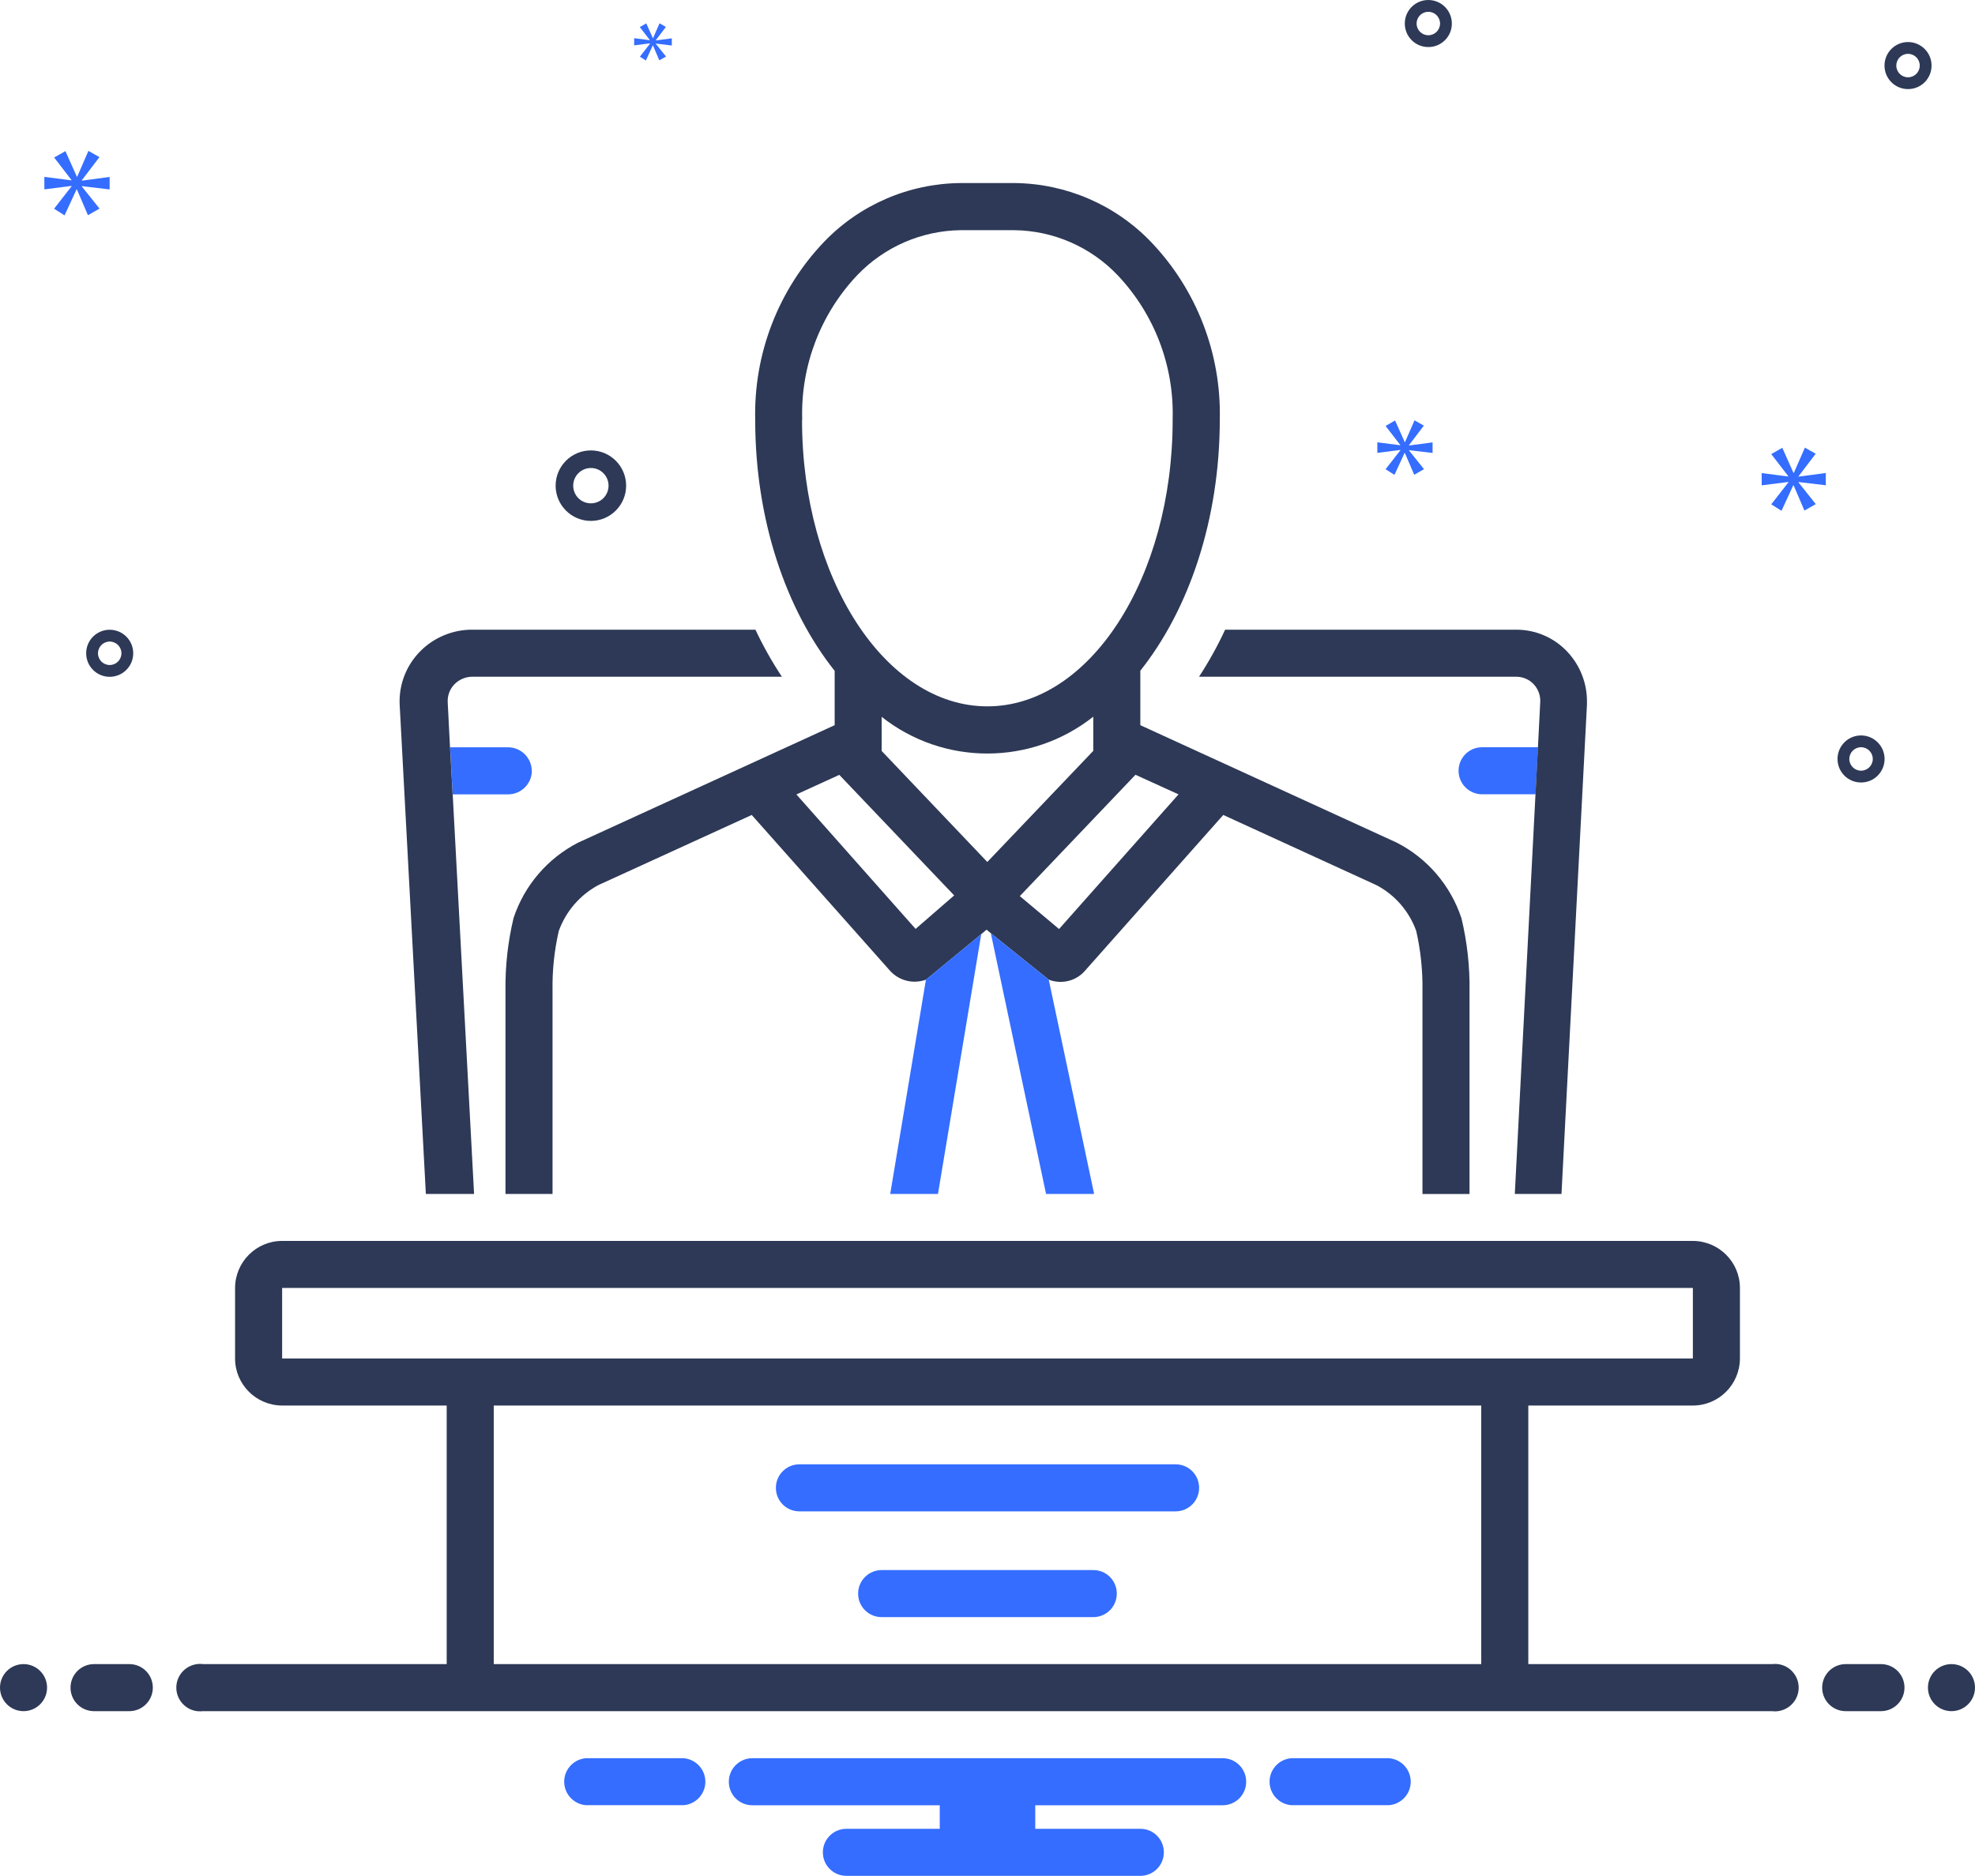 <?xml version="1.0" encoding="UTF-8"?>
<svg id="Layer_2" data-name="Layer 2" xmlns="http://www.w3.org/2000/svg" viewBox="0 0 256 243.16">
  <defs>
    <style>
      .cls-1 {
        fill: #2d3956;
      }

      .cls-2 {
        fill: #346dff;
      }
    </style>
  </defs>
  <g id="Layer_1-2" data-name="Layer 1">
    <g id="SvgjsG1097">
      <path class="cls-2" d="m152.38,189.83h-48.76c-1.68,0-3.05,1.36-3.05,3.05s1.36,3.05,3.05,3.05h48.76c1.68,0,3.05-1.36,3.05-3.05s-1.36-3.05-3.05-3.05Zm-10.67,13.71h-27.43c-1.68,0-3.05,1.36-3.05,3.05s1.36,3.05,3.05,3.05h27.43c1.68,0,3.05-1.36,3.05-3.05s-1.36-3.05-3.05-3.05Zm57.65-106.67l-.32,6.1h-6.93c-1.68,0-3.05-1.36-3.05-3.05s1.36-3.05,3.05-3.05h7.25Z"/>
      <path class="cls-1" d="m205.71,91.18l-3.31,63.6h-6.05l2.68-51.81.32-6.1.3-5.94c.02-.84-.3-1.65-.88-2.26-.58-.6-1.39-.94-2.22-.94h-41.13c1.27-1.95,2.4-3.98,3.38-6.1h37.74c2.47,0,4.84,1,6.55,2.79,1.74,1.81,2.68,4.24,2.61,6.75h0Z"/>
      <path class="cls-2" d="m68.94,99.93c-.02,1.7-1.41,3.06-3.11,3.05h-7.15l-.34-6.1h7.48c1.7-.02,3.09,1.35,3.11,3.05Z"/>
      <path class="cls-1" d="m58.68,102.97l2.77,51.81h-6.25l-3.4-63.53c-.09-2.55.88-5.02,2.68-6.83,1.79-1.8,4.22-2.8,6.75-2.79h36.69c.99,2.11,2.14,4.15,3.43,6.1h-40.12c-.86,0-1.68.34-2.29.94-.61.61-.94,1.45-.91,2.32l.3,5.88.34,6.1Z"/>
      <path class="cls-1" d="m189.42,119c-1.41-4.24-4.43-7.76-8.41-9.78l-33.2-15.21v-7.06c6.31-7.94,10.3-19.6,10.3-32.61.19-8.53-3.01-16.79-8.9-22.96-4.63-4.83-11.02-7.59-17.72-7.65h-6.98c-6.7.06-13.09,2.81-17.72,7.65-5.91,6.2-9.11,14.5-8.9,23.07,0,12.95,3.99,24.59,10.3,32.52v7.04l-33.28,15.24c-3.95,2.04-6.94,5.54-8.34,9.75-.74,3.09-1.09,6.26-1.05,9.43v26.35h6.1v-26.41c-.04-2.58.23-5.16.81-7.68.91-2.53,2.72-4.64,5.09-5.93l19.92-9.11,17.84,20.1c1.17,1.37,3.06,1.87,4.75,1.25l7.16-5.9.69-.58.55.46,7.51,6.02c1.7.66,3.63.16,4.78-1.25l17.84-20.1,19.86,9.1c2.4,1.26,4.23,3.38,5.15,5.93.58,2.54.85,5.15.81,7.76v26.35h6.1v-26.29c.05-3.2-.31-6.39-1.05-9.49ZM103.98,54.45v-.18c-.18-6.9,2.39-13.58,7.13-18.59,3.5-3.67,8.33-5.77,13.39-5.84h6.98c5.07.06,9.9,2.17,13.39,5.84,4.74,5.01,7.31,11.69,7.13,18.59v.18c0,20.48-10.77,37.12-24.02,37.12s-24.02-16.64-24.02-37.12Zm14.7,65.97l-15.45-17.43,5.56-2.54,14.89,15.63-5,4.34Zm9.3-8.67l-13.7-14.4v-4.42c8.04,6.35,19.39,6.34,27.43-.02v4.43l-13.73,14.4Zm9.3,8.69l-5.09-4.27,14.99-15.73,5.58,2.54-15.48,17.45Z"/>
      <path class="cls-2" d="m141.82,154.78h-6.23l-7.16-33.8,7.51,6.02,5.88,27.78h0Zm-14.63-33.68l-5.61,33.68h-6.19l4.63-27.78,7.16-5.9h0Z"/>
      <circle class="cls-1" cx="3.05" cy="218.78" r="3.05"/>
      <path class="cls-1" d="m16.76,215.73h-4.57c-1.68,0-3.05,1.36-3.05,3.05s1.36,3.05,3.05,3.05h4.57c1.68,0,3.05-1.36,3.05-3.05s-1.36-3.05-3.05-3.05Zm227.05,0h-4.57c-1.68,0-3.05,1.36-3.05,3.05s1.36,3.05,3.05,3.05h4.57c1.68,0,3.05-1.36,3.05-3.05s-1.36-3.05-3.05-3.05Z"/>
      <circle class="cls-1" cx="252.95" cy="218.78" r="3.05"/>
      <path class="cls-2" d="m180.04,227.93h-12.66c-1.68.13-2.94,1.6-2.81,3.28.12,1.5,1.31,2.69,2.81,2.81h12.66c1.68-.13,2.94-1.6,2.81-3.28-.12-1.5-1.31-2.69-2.81-2.81Zm-91.43,0h-12.66c-1.68.13-2.94,1.6-2.81,3.28.12,1.5,1.31,2.69,2.81,2.81h12.66c1.68-.13,2.94-1.6,2.81-3.28-.12-1.5-1.31-2.69-2.81-2.81Zm69.86,0h-60.95c-1.68,0-3.05,1.36-3.05,3.05s1.36,3.05,3.05,3.05h24.29v3.05h-12.1c-1.68,0-3.05,1.36-3.05,3.05s1.36,3.05,3.05,3.05h38.1c1.68,0,3.05-1.36,3.05-3.05s-1.36-3.05-3.05-3.05h-13.62v-3.05h24.29c1.68,0,3.05-1.36,3.05-3.05s-1.36-3.05-3.05-3.05Z"/>
      <path class="cls-1" d="m229.67,215.73h-31.57v-33.52h21.33c3.36,0,6.09-2.73,6.1-6.1v-9.14c0-3.36-2.73-6.09-6.1-6.1H36.57c-3.36,0-6.09,2.73-6.1,6.1v9.14c0,3.36,2.73,6.09,6.1,6.1h21.33v33.52h-31.57c-1.68-.22-3.23.97-3.45,2.65-.22,1.68.97,3.23,2.65,3.45.26.03.53.03.8,0h203.34c1.68.22,3.23-.97,3.45-2.65s-.97-3.23-2.65-3.45c-.26-.03-.53-.03-.8,0h0Zm-193.1-39.62v-9.14h182.86v9.14s-182.86,0-182.86,0Zm27.43,39.62v-33.52h128v33.52H64Zm12.59-148.2c2.52,0,4.57-2.05,4.57-4.57s-2.05-4.57-4.57-4.57-4.57,2.05-4.57,4.57c0,2.52,2.05,4.57,4.57,4.57Zm0-6.86c1.26,0,2.29,1.02,2.29,2.29s-1.02,2.29-2.29,2.29-2.29-1.02-2.29-2.29c0-1.26,1.02-2.28,2.29-2.29Zm164.64,34.67c-1.68,0-3.05,1.36-3.05,3.05s1.36,3.05,3.05,3.05,3.05-1.36,3.05-3.05c0-1.68-1.37-3.05-3.05-3.05Zm0,4.57c-.84,0-1.52-.68-1.52-1.52s.68-1.52,1.52-1.52,1.52.68,1.52,1.52c0,.84-.68,1.52-1.52,1.52ZM185.14,0c-1.68,0-3.05,1.36-3.05,3.05s1.36,3.05,3.05,3.05,3.05-1.36,3.05-3.05c0-1.68-1.37-3.05-3.05-3.05Zm0,4.57c-.84,0-1.52-.68-1.52-1.52s.68-1.52,1.52-1.52,1.52.68,1.52,1.52c0,.84-.68,1.52-1.52,1.52Zm62.18.88c-1.68,0-3.05,1.36-3.05,3.05s1.36,3.05,3.05,3.05,3.05-1.36,3.05-3.05c0-1.68-1.37-3.05-3.05-3.05Zm0,4.57c-.84,0-1.52-.68-1.52-1.52s.68-1.52,1.52-1.52,1.52.68,1.52,1.52c0,.84-.68,1.52-1.52,1.52ZM17.27,84.69c0-1.68-1.36-3.05-3.05-3.05s-3.05,1.36-3.05,3.05,1.36,3.05,3.05,3.05c1.68,0,3.05-1.37,3.05-3.05Zm-4.57,0c0-.84.68-1.52,1.52-1.52s1.52.68,1.52,1.52-.68,1.52-1.52,1.52c-.84,0-1.52-.68-1.52-1.52Z"/>
      <path class="cls-2" d="m10.62,23.35l2.27-2.98-1.43-.81-1.45,3.34h-.05l-1.48-3.31-1.46.83,2.24,2.91v.05l-3.51-.45v1.62l3.53-.45v.05l-2.27,2.91,1.36.86,1.55-3.36h.05l1.43,3.34,1.5-.86-2.29-2.86v-.05l3.6.43v-1.62l-3.6.48v-.05ZM84.24,5.68l-1.3,1.67.78.49.89-1.94h.03l.82,1.92.87-.49-1.32-1.65v-.03l2.07.25v-.93l-2.07.27v-.03l1.3-1.72-.82-.47-.84,1.92h-.03l-.85-1.91-.84.48,1.29,1.67v.03l-2.02-.26v.93l2.03-.26s0,.03,0,.03Zm152.42,57.23v-1.59l-3.53.47v-.05l2.22-2.92-1.4-.79-1.43,3.27h-.05l-1.45-3.25-1.43.82,2.2,2.85v.05l-3.44-.44v1.59l3.46-.44v.05l-2.22,2.85,1.33.84,1.52-3.3h.05l1.4,3.27,1.47-.84-2.24-2.81v-.05l3.53.42h0Zm-54.02-5.21l1.92-2.52-1.21-.69-1.23,2.82h-.04l-1.25-2.8-1.23.71,1.9,2.46v.04l-2.97-.38v1.37l2.99-.38v.04l-1.92,2.46,1.15.73,1.31-2.84h.04l1.21,2.83,1.27-.73-1.94-2.42v-.04l3.05.36v-1.37l-3.05.4v-.04Z"/>
    </g>
  </g>
</svg>